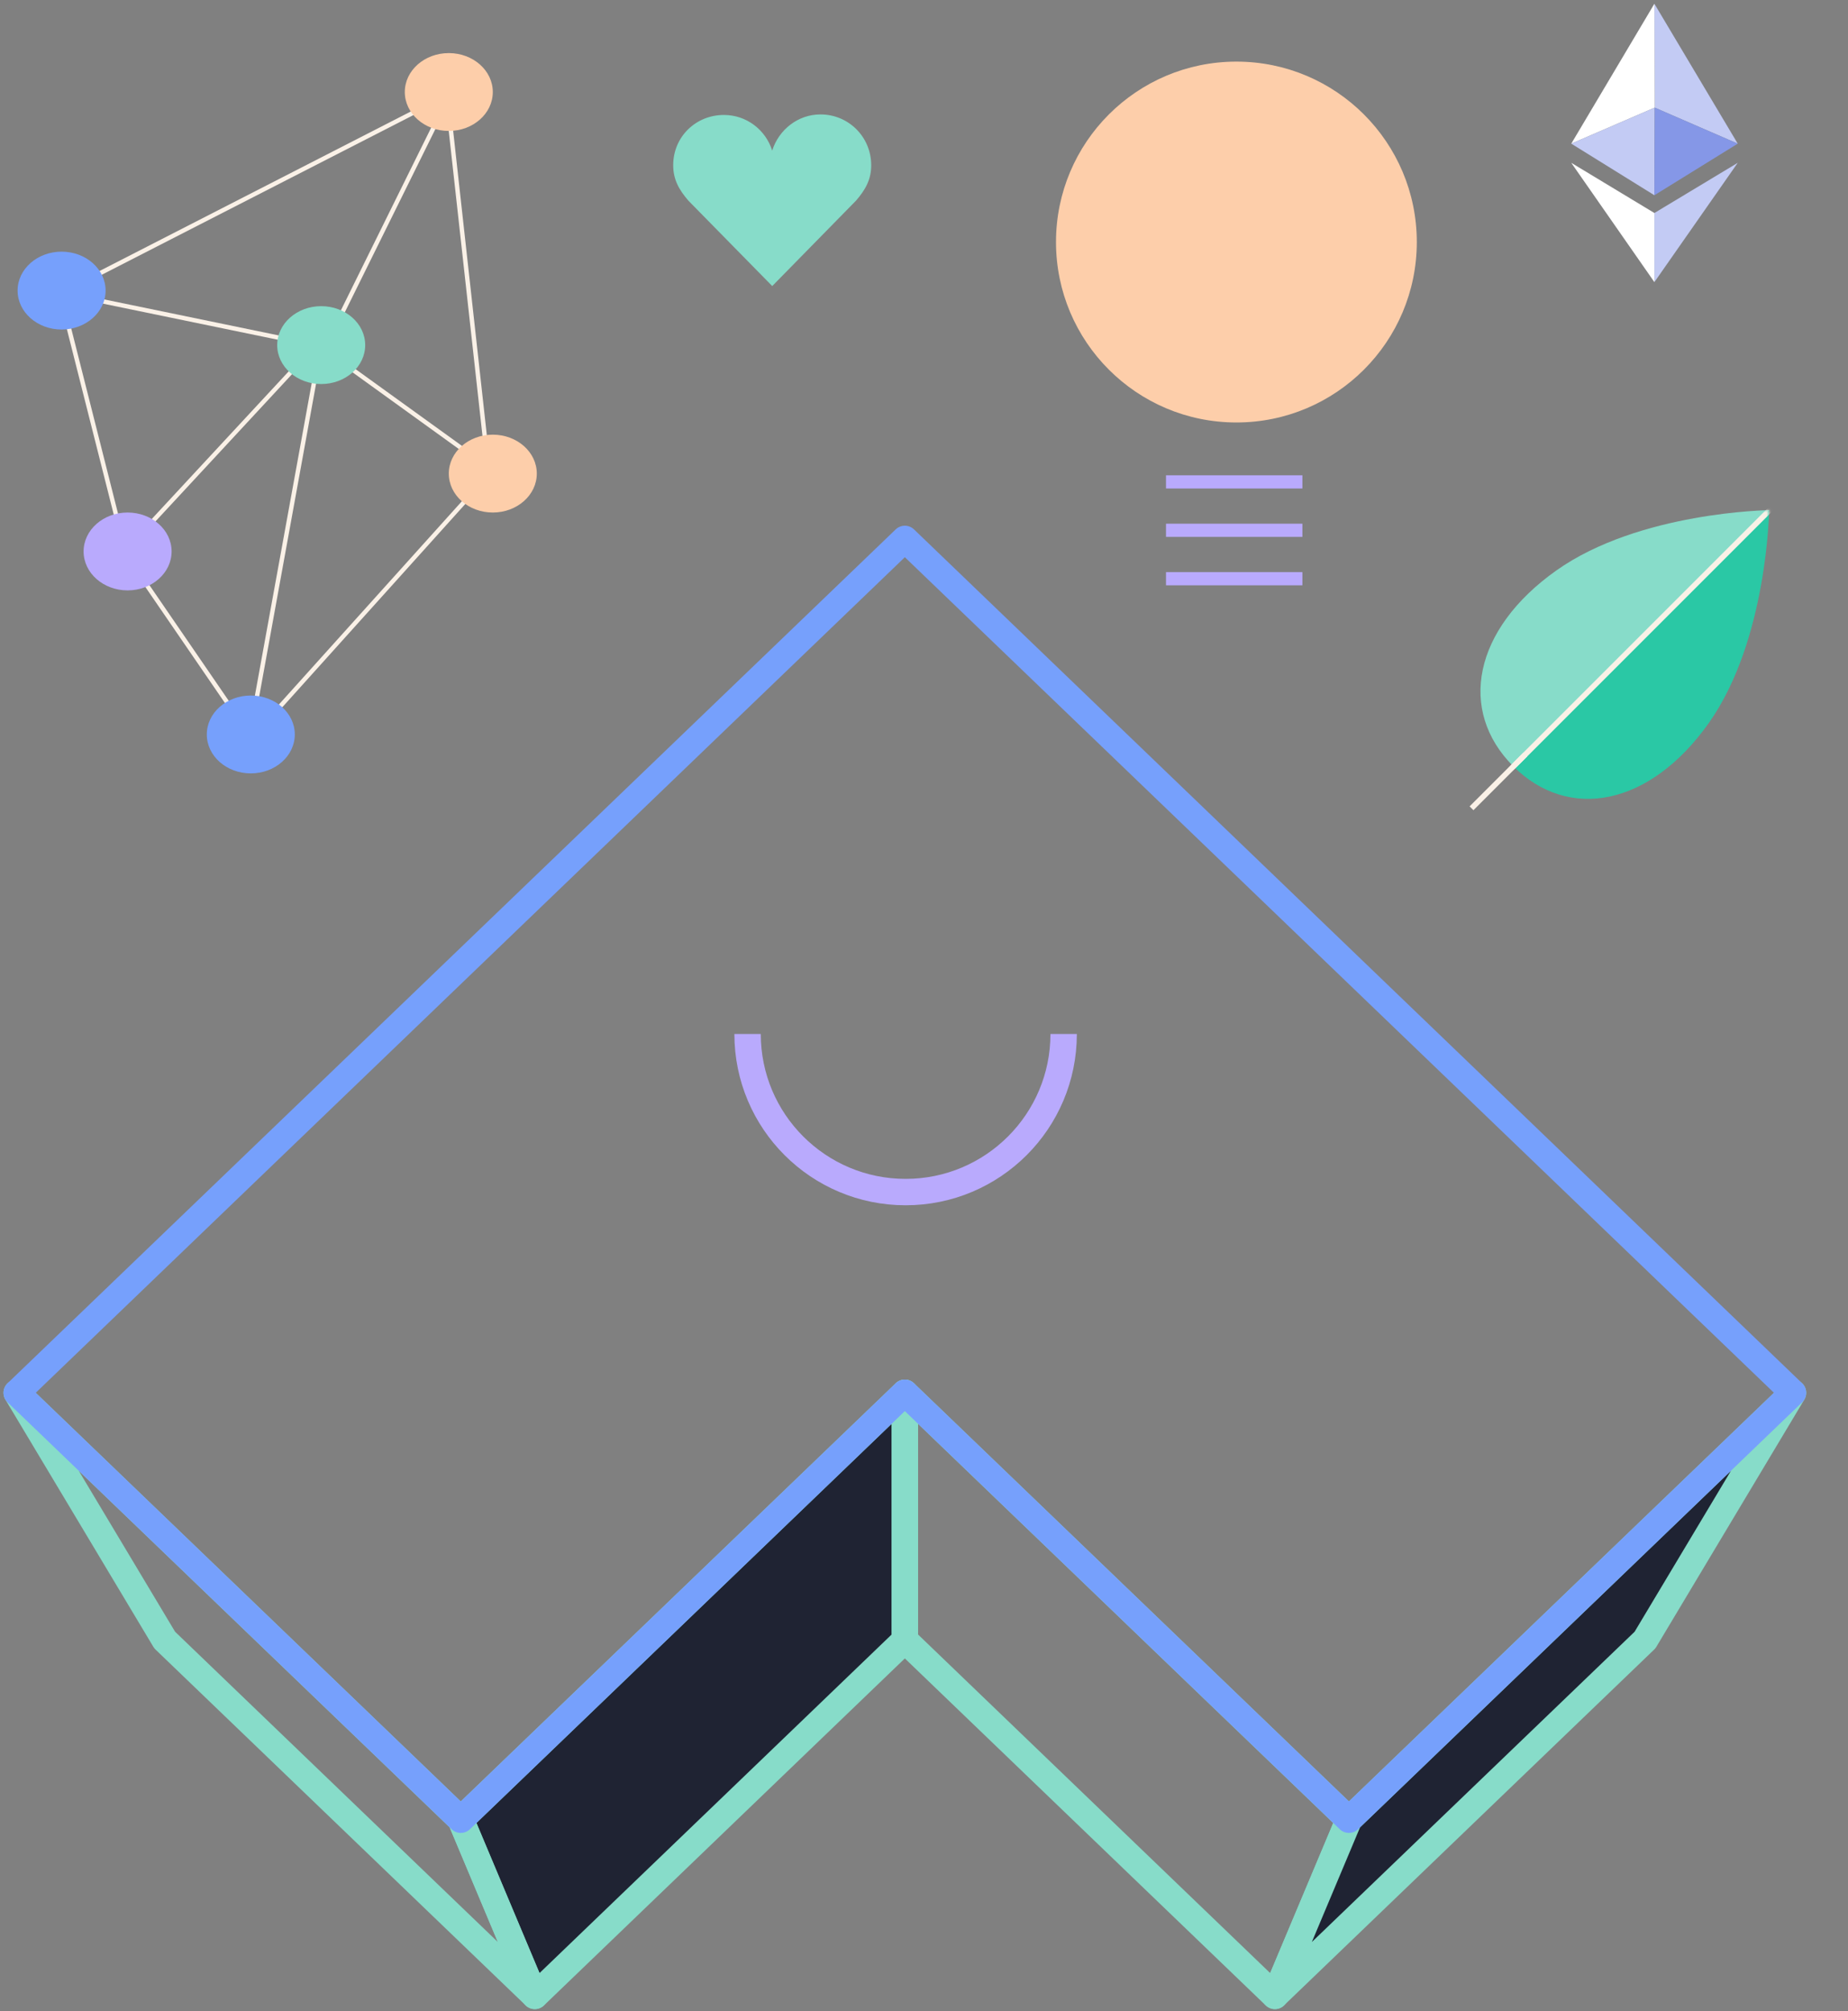 <svg fill="none" height="457" width="420" xmlns="http://www.w3.org/2000/svg"><rect width="100%" height="100%" fill="#808080" stroke="none"/><mask id="a" height="67" maskUnits="userSpaceOnUse" width="67" x="336" y="115"><path clip-rule="evenodd" d="M343.872 174.087c-12.575-12.634-9.02-31.085 9.831-44.437 18.224-12.909 46.393-13.673 48.316-13.71l.052-.053v.052l.052-.001-.053.053c-.038 1.923-.802 30.092-13.711 48.316-13.37 18.876-31.852 22.415-44.487 9.78z" fill="#87dcc9" fill-rule="evenodd"/></mask><g stroke-width="6"><g stroke-linejoin="round"><path d="M205.648 372.683l-84.106 80.855-16.821-40.037 100.927-97.013z" fill="#1f2333" stroke="#87dcc9"/><path d="M37.426 372.667l84.115 80.846-16.821-40.012L3.794 316.488zm168.22.016l84.106 80.855 16.82-40.037-100.926-97.013z" stroke="#87dcc9"/><path d="M373.868 372.667l-84.115 80.846 16.821-40.012L407.5 316.488z" fill="#1f2333" stroke="#87dcc9"/><path d="M3.795 316.481l201.852-194.026L407.5 316.481l-100.928 97.014-100.926-97.013-100.925 97.012z" stroke="#76a0fc"/></g><path d="M241.737 234.959c0 19.836-16.08 35.916-35.916 35.916s-35.916-16.08-35.916-35.916" stroke="#b9aafd"/></g><g stroke="#faf1e7"><path d="M0-.5h65.723" transform="matrix(.68 -.733 .809 .588 29 125.308)"/><path d="M0-.5h61.146" transform="matrix(-.245 -.969 .981 -.194 29 125.308)"/><path d="M0-.5h61.265M0-.5h61.265" transform="matrix(-.979 -.202 .255 -.967 74 78.418)"/><path d="M0-.5h98.894" transform="matrix(-.89 .456 -.548 -.837 102 20.91)"/><path d="M0-.5h90.795" transform="matrix(-.11 -.994 .996 -.086 112 111.153)"/><path d="M0-.5h63.168" transform="matrix(-.443 .896 -.933 -.361 102 20.91)"/><path d="M0-.5h46.864" transform="matrix(.811 .585 -.678 .735 74 80.187)"/><path d="M0-.5h82.169" transform="matrix(.669 -.743 .817 .576 57 168.66)"/><path d="M0-.5h92.749" transform="matrix(.179 -.984 .99 .141 57.068 168.377)"/><path d="M27.5 124.424l30.033 43.791"/></g><ellipse cx="29" cy="125.308" fill="#b9aafd" rx="10" ry="8.847"/><ellipse cx="112" cy="107.614" fill="#fdceaa" rx="10" ry="8.847"/><ellipse cx="102" cy="20.91" fill="#fdceaa" rx="10" ry="8.847"/><ellipse cx="57" cy="166.891" fill="#76a0fc" rx="10" ry="8.847"/><ellipse cx="14" cy="66.031" fill="#76a0fc" rx="10" ry="8.847"/><ellipse cx="73" cy="78.417" fill="#87dcc9" rx="10" ry="8.847"/><path d="M198 37.56c0-6.47-5.164-11.56-11.527-11.56-5.139 0-9.485 3.496-10.974 8.22-1.49-4.723-5.837-8.098-10.975-8.098-6.365 0-11.524 4.945-11.524 11.418 0 3.265 1.318 5.573 3.438 8.042L175.509 65l19.05-19.418c2.122-2.47 3.441-4.758 3.441-8.021z" fill="#87dcc9"/><path d="M372.971 144.977l29.1-29.1s-.342 29.545-13.712 48.42c-13.37 18.876-31.853 22.415-44.488 9.78z" fill="#2ac8a5"/><path d="M373.023 145.023l29.1-29.1s-29.545.342-48.42 13.712c-18.876 13.37-22.415 31.852-9.78 44.488z" fill="#87dcc9"/><g mask="url(#a)"><path d="M402.991 115.117l-67.78 67.779" stroke="#faf1e7" stroke-width="1.23"/></g><path d="M346.67 171.435l-12.235 12.235" stroke="#faf1e7" stroke-width="1.23"/><path d="M265 131.5h31m-31-11h31m-31-11h31" stroke="#b9aafd" stroke-width="3"/><circle cx="281" cy="55" fill="#fdceaa" r="41"/><path d="M375.998.852l18.943 31.792-18.873-8.192z" fill="#c3cbf4"/><path d="M357.106 32.644L375.998.852l.07 23.6z" fill="#fff"/><path d="M375.998 44.366l-18.892-11.723 18.962-8.192z" fill="#c3cbf4"/><path d="M394.941 32.644l-18.873-8.193-.07 19.915z" fill="#8597e7"/><path d="M375.998 48.402l18.943-11.405-18.943 27.109z" fill="#c3cbf4"/><path d="M375.998 48.402l-18.892-11.405 18.892 27.109z" fill="#fff"/></svg>